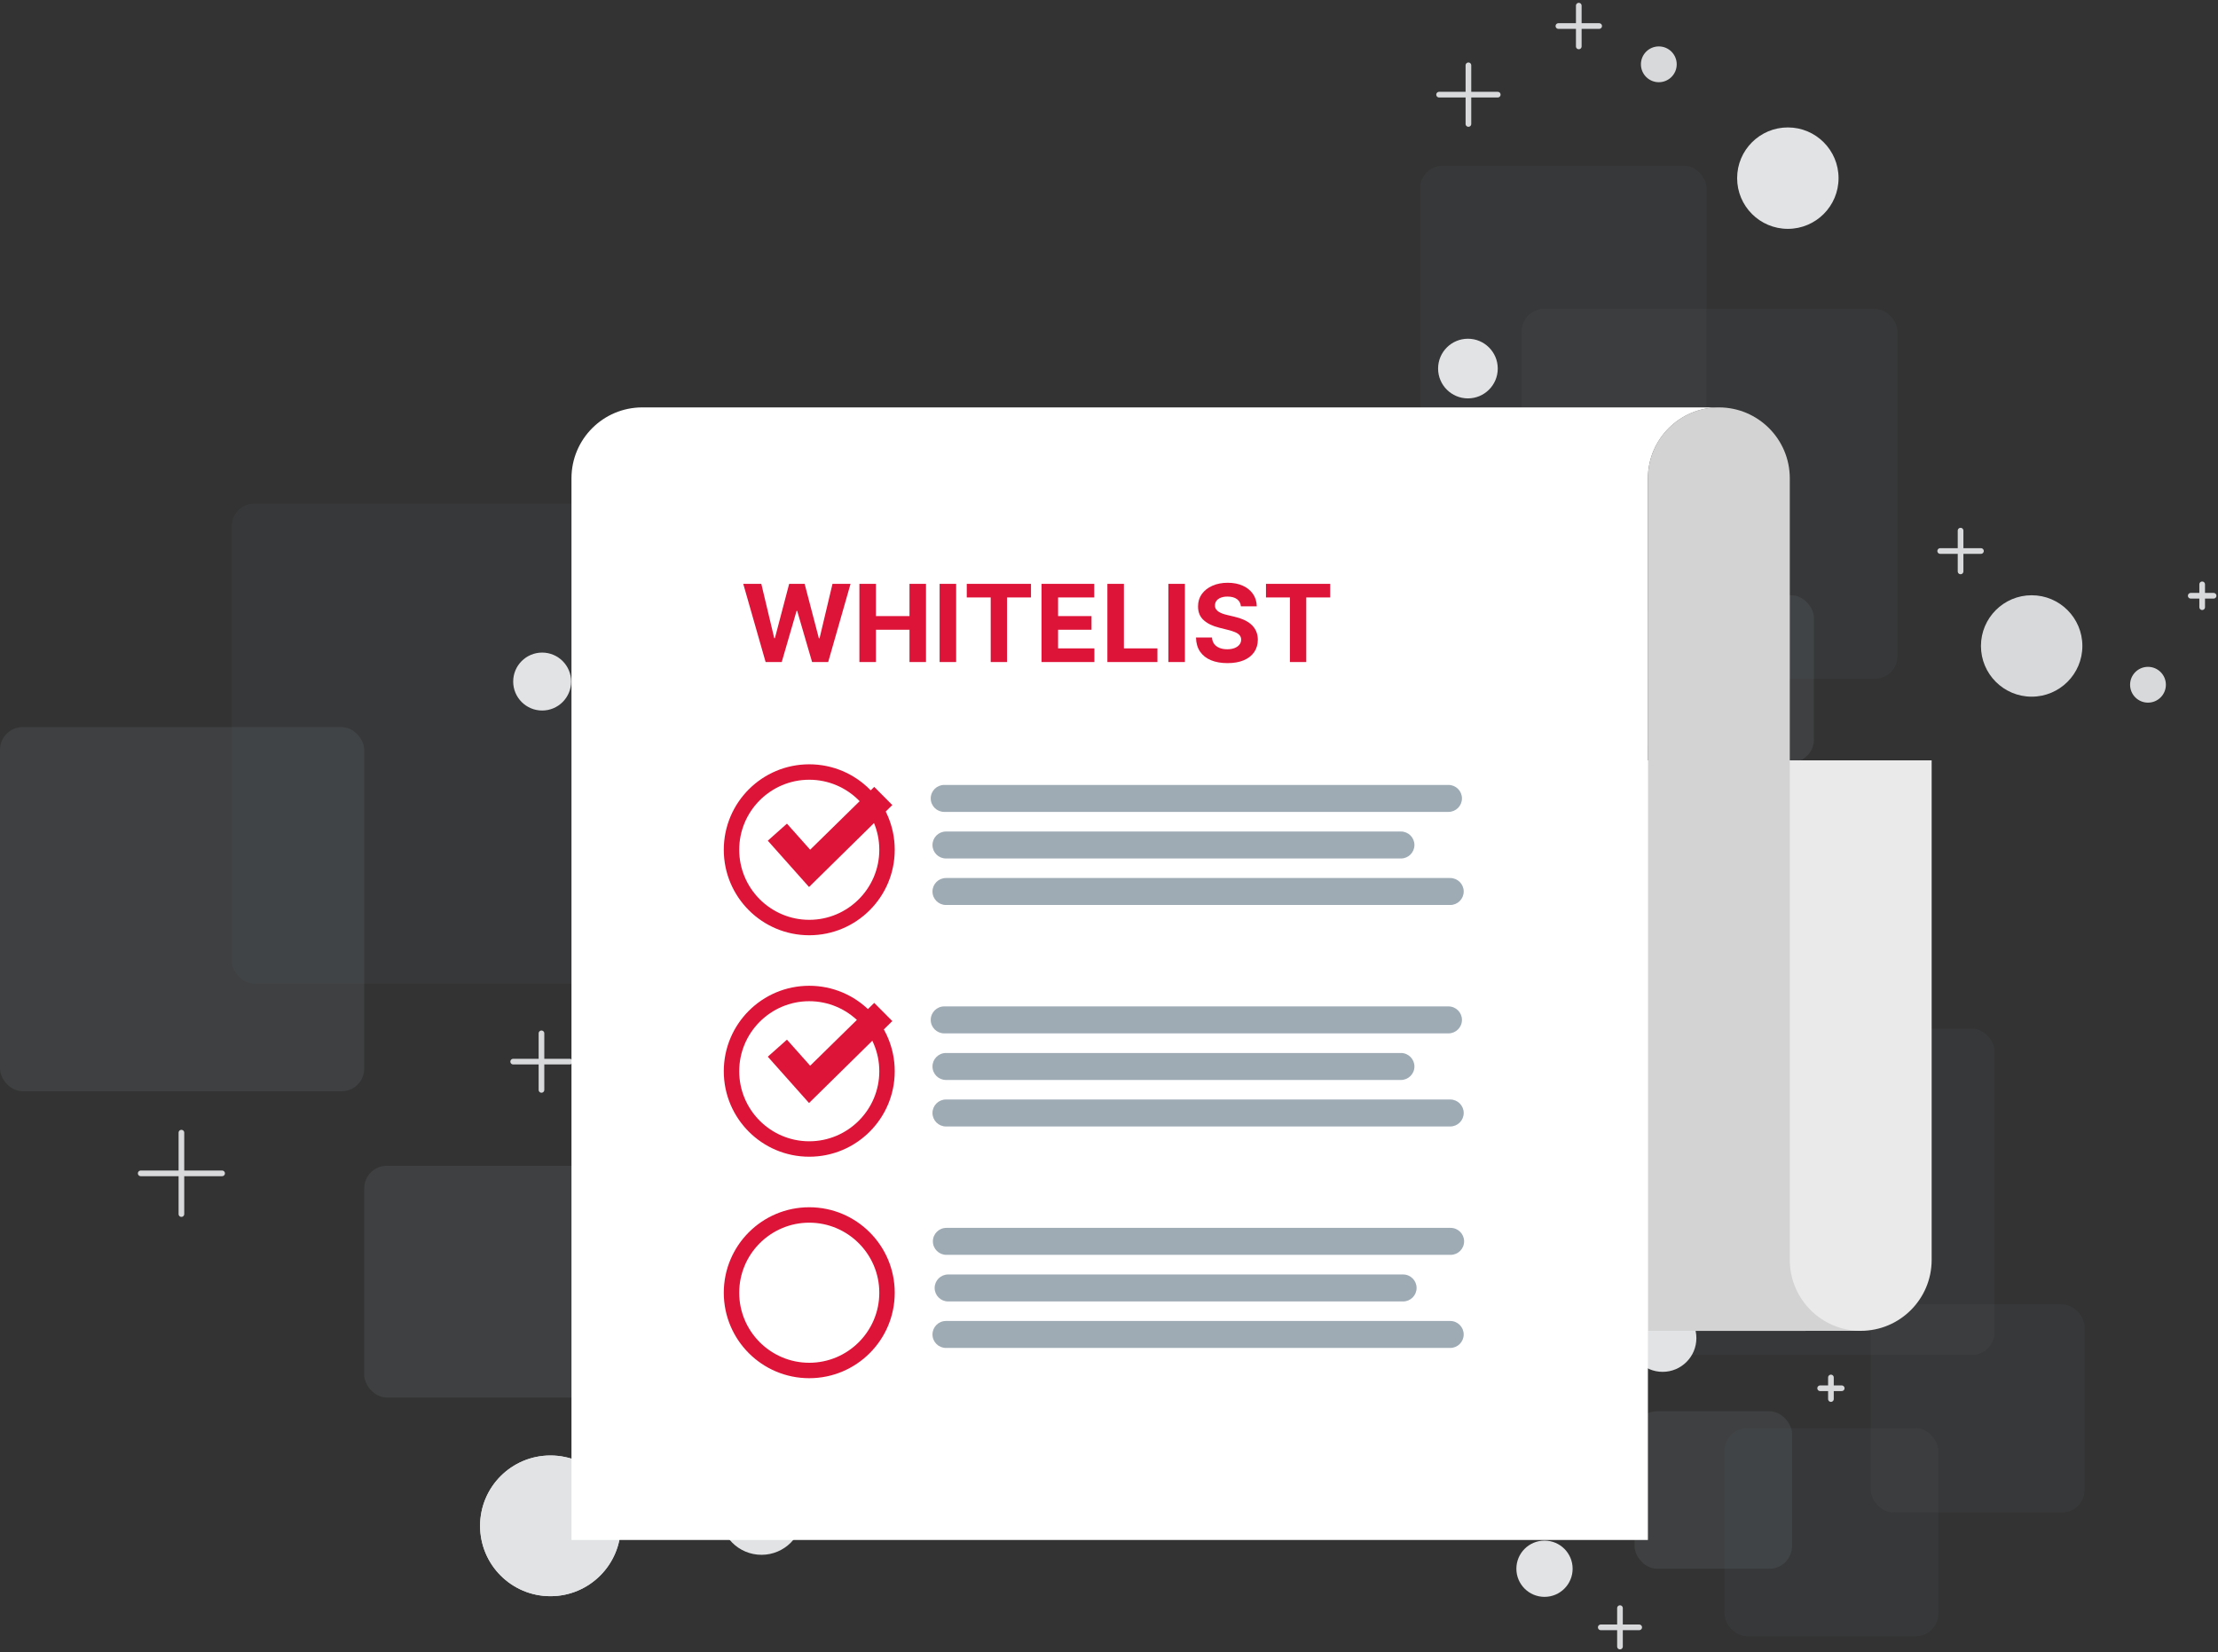 <svg width="392" height="292" viewBox="0 0 392 292" fill="none" xmlns="http://www.w3.org/2000/svg">
<rect x="0" y="0" width="392" height="292" fill="#333333" stroke="none"/>
<rect x="304.784" y="252.392" width="37.78" height="36.786" rx="4" fill="#6A737C" fill-opacity="0.09"/>
<rect x="330.633" y="230.519" width="37.78" height="36.786" rx="4" fill="#6A737C" fill-opacity="0.09"/>
<rect x="293.847" y="181.803" width="58.658" height="57.664" rx="4" fill="#6A737C" fill-opacity="0.09"/>
<rect x="288.876" y="249.409" width="27.838" height="27.838" rx="4" fill="#6A737C" fill-opacity="0.2"/>
<circle cx="316.217" cy="201.19" r="8.451" fill="#E1E3E5"/>
<circle cx="293.847" cy="236.484" r="5.965" fill="#E1E3E5"/>
<circle cx="267.004" cy="153.965" r="5.965" fill="#E1E3E5"/>
<circle cx="253.451" cy="255.06" r="8.451" fill="#D7D9DB"/>
<circle cx="272.969" cy="277.247" r="4.971" fill="#E1E3E5"/>
<path d="M286.308 284.206V291" stroke="#D7D9DB" stroke-linecap="round" stroke-linejoin="round"/>
<path d="M282.911 287.603H289.705" stroke="#D7D9DB" stroke-linecap="round" stroke-linejoin="round"/>
<path d="M323.591 243.444V247.255" stroke="#D7D9DB" stroke-linecap="round" stroke-linejoin="round"/>
<path d="M321.685 245.349H325.496" stroke="#D7D9DB" stroke-linecap="round" stroke-linejoin="round"/>
<rect x="335.345" y="119.961" width="66.422" height="65.367" rx="4" transform="rotate(180 335.345 119.961)" fill="#6A737C" fill-opacity="0.09"/>
<rect x="301.607" y="78.843" width="50.607" height="49.553" rx="4" transform="rotate(180 301.607 78.843)" fill="#6A737C" fill-opacity="0.09"/>
<rect x="320.585" y="134.722" width="29.521" height="29.521" rx="4" transform="rotate(180 320.585 134.722)" fill="#6A737C" fill-opacity="0.2"/>
<circle cx="315.976" cy="31.483" r="8.962" transform="rotate(180 315.976 31.483)" fill="#E1E3E5"/>
<circle cx="359.067" cy="114.163" r="8.962" transform="rotate(180 359.067 114.163)" fill="#D7D9DB"/>
<circle cx="379.626" cy="121.016" r="3.163" transform="rotate(180 379.626 121.016)" fill="#D7D9DB"/>
<circle cx="293.173" cy="11.367" r="3.163" transform="rotate(180 293.173 11.367)" fill="#D7D9DB"/>
<circle cx="259.435" cy="65.137" r="5.272" transform="rotate(180 259.435 65.137)" fill="#E1E3E5"/>
<path d="M346.503 100.984L346.503 93.779" stroke="#D7D9DB" stroke-linecap="round" stroke-linejoin="round"/>
<path d="M350.105 97.382L342.901 97.382" stroke="#D7D9DB" stroke-linecap="round" stroke-linejoin="round"/>
<path d="M279.027 8.204L279.027 1" stroke="#D7D9DB" stroke-linecap="round" stroke-linejoin="round"/>
<path d="M282.63 4.602L275.425 4.602" stroke="#D7D9DB" stroke-linecap="round" stroke-linejoin="round"/>
<path d="M259.522 21.91L259.522 11.543" stroke="#D7D9DB" stroke-linecap="round" stroke-linejoin="round"/>
<path d="M264.706 16.727L254.339 16.727" stroke="#D7D9DB" stroke-linecap="round" stroke-linejoin="round"/>
<path d="M389.203 107.31L389.203 103.268" stroke="#D7D9DB" stroke-linecap="round" stroke-linejoin="round"/>
<path d="M391.224 105.289L387.182 105.289" stroke="#D7D9DB" stroke-linecap="round" stroke-linejoin="round"/>
<rect x="40.96" y="89" width="86.31" height="84.847" rx="4" fill="#6A737C" fill-opacity="0.09"/>
<rect x="64.367" y="206.03" width="40.961" height="40.961" rx="4" fill="#6A737C" fill-opacity="0.2"/>
<rect y="128.498" width="64.367" height="64.367" rx="4" fill="#6A737C" fill-opacity="0.2"/>
<circle cx="97.282" cy="269.665" r="12.434" fill="#E1E3E5"/>
<circle cx="97.282" cy="269.665" r="12.434" fill="#E1E3E5"/>
<circle cx="134.585" cy="267.471" r="7.314" fill="#E1E3E5"/>
<circle cx="126.539" cy="241.871" r="5.12" fill="#E1E3E5"/>
<circle cx="95.819" cy="120.452" r="5.12" fill="#E1E3E5"/>
<path d="M152.749 244.065V254.061" stroke="#D7D9DB" stroke-linecap="round" stroke-linejoin="round"/>
<path d="M147.751 249.063H157.747" stroke="#D7D9DB" stroke-linecap="round" stroke-linejoin="round"/>
<path d="M95.697 182.624V192.621" stroke="#D7D9DB" stroke-linecap="round" stroke-linejoin="round"/>
<path d="M90.698 187.622H100.695" stroke="#D7D9DB" stroke-linecap="round" stroke-linejoin="round"/>
<path d="M32.062 200.179V214.564" stroke="#D7D9DB" stroke-linecap="round" stroke-linejoin="round"/>
<path d="M24.869 207.371H39.254" stroke="#D7D9DB" stroke-linecap="round" stroke-linejoin="round"/>
<path d="M113.983 222.122V227.73" stroke="#D7D9DB" stroke-linecap="round" stroke-linejoin="round"/>
<path d="M111.179 224.926H116.787" stroke="#D7D9DB" stroke-linecap="round" stroke-linejoin="round"/>
<path d="M150.965 134.378V222.733C150.965 229.657 156.577 235.269 163.501 235.269L328.856 235.201C335.78 235.201 341.392 229.589 341.392 222.665V134.378H150.965Z" fill="#EAEAEA"/>
<path d="M316.327 223.074H316.32V222.665V84.536C316.32 77.612 310.708 72 303.784 72C296.86 72 291.248 77.612 291.248 84.536V235.201H328.859C322.073 235.201 316.545 229.809 316.33 223.074H316.327Z" fill="#D3D3D3"/>
<path d="M291.245 84.524C291.253 77.607 296.862 72 303.781 72H113.524C106.607 72 101 77.607 101 84.524V272.161H291.245V84.524Z" fill="white"/>
<path d="M256.377 221.772H167.257C165.941 221.772 164.873 220.705 164.873 219.388C164.873 218.072 165.941 217.004 167.257 217.004H256.377C257.693 217.004 258.761 218.072 258.761 219.388C258.761 220.705 257.693 221.772 256.377 221.772Z" fill="#9EABB5"/>
<path d="M256.307 238.226H167.187C165.87 238.226 164.803 237.159 164.803 235.842C164.803 234.526 165.87 233.458 167.187 233.458H256.304C257.621 233.458 258.688 234.526 258.688 235.842C258.688 237.159 257.621 238.226 256.304 238.226H256.307Z" fill="#9EABB5"/>
<path d="M247.979 230.007H167.569C166.253 230.007 165.186 228.94 165.186 227.624C165.186 226.307 166.253 225.24 167.569 225.24H247.979C249.296 225.24 250.363 226.307 250.363 227.624C250.363 228.94 249.296 230.007 247.979 230.007Z" fill="#9EABB5"/>
<path d="M143.025 216.087C149.849 216.087 155.404 221.639 155.404 228.466C155.404 235.293 149.849 240.845 143.025 240.845C136.2 240.845 130.646 235.291 130.646 228.466C130.646 221.641 136.2 216.087 143.025 216.087ZM143.025 213.36C134.683 213.36 127.919 220.124 127.919 228.466C127.919 236.808 134.683 243.572 143.025 243.572C151.367 243.572 158.131 236.808 158.131 228.466C158.131 220.124 151.367 213.36 143.025 213.36Z" fill="#DD1438"/>
<path d="M255.994 143.489H166.877C165.561 143.489 164.493 142.422 164.493 141.106C164.493 139.789 165.561 138.722 166.877 138.722H255.997C257.313 138.722 258.381 139.789 258.381 141.106C258.381 142.422 257.313 143.489 255.997 143.489H255.994Z" fill="#9EABB5"/>
<path d="M256.307 159.941H167.187C165.87 159.941 164.803 158.874 164.803 157.557C164.803 156.241 165.87 155.174 167.187 155.174H256.307C257.623 155.174 258.69 156.241 258.69 157.557C258.69 158.874 257.623 159.941 256.307 159.941Z" fill="#9EABB5"/>
<path d="M247.597 151.722H167.187C165.87 151.722 164.803 150.655 164.803 149.339C164.803 148.022 165.87 146.955 167.187 146.955H247.597C248.913 146.955 249.981 148.022 249.981 149.339C249.981 150.655 248.913 151.722 247.597 151.722Z" fill="#9EABB5"/>
<path d="M143.025 137.805C149.849 137.805 155.404 143.359 155.404 150.183C155.404 157.008 149.849 162.562 143.025 162.562C136.2 162.562 130.646 157.008 130.646 150.183C130.646 143.359 136.2 137.805 143.025 137.805ZM143.025 135.077C134.683 135.077 127.919 141.841 127.919 150.183C127.919 158.525 134.683 165.29 143.025 165.29C151.367 165.29 158.131 158.525 158.131 150.183C158.131 141.841 151.367 135.077 143.025 135.077Z" fill="#DD1438"/>
<path d="M135.697 148.576L139.082 145.563L143.185 150.171L154.508 139.065L157.703 142.279L142.986 156.761L135.697 148.576Z" fill="#DD1438"/>
<path d="M255.994 182.632H166.877C165.561 182.632 164.493 181.565 164.493 180.248C164.493 178.932 165.561 177.864 166.877 177.864H255.997C257.313 177.864 258.381 178.932 258.381 180.248C258.381 181.565 257.313 182.632 255.997 182.632H255.994Z" fill="#9EABB5"/>
<path d="M256.307 199.084H167.187C165.87 199.084 164.803 198.016 164.803 196.7C164.803 195.383 165.87 194.316 167.187 194.316H256.307C257.623 194.316 258.69 195.383 258.69 196.7C258.69 198.016 257.623 199.084 256.307 199.084Z" fill="#9EABB5"/>
<path d="M247.597 190.865H167.187C165.87 190.865 164.803 189.798 164.803 188.481C164.803 187.165 165.87 186.097 167.187 186.097H247.597C248.913 186.097 249.981 187.165 249.981 188.481C249.981 189.798 248.913 190.865 247.597 190.865Z" fill="#9EABB5"/>
<path d="M143.025 176.945C149.849 176.945 155.404 182.499 155.404 189.323C155.404 196.148 149.849 201.702 143.025 201.702C136.2 201.702 130.646 196.148 130.646 189.323C130.646 182.499 136.2 176.945 143.025 176.945ZM143.025 174.217C134.683 174.217 127.919 180.981 127.919 189.323C127.919 197.665 134.683 204.43 143.025 204.43C151.367 204.43 158.131 197.665 158.131 189.323C158.131 180.981 151.367 174.217 143.025 174.217Z" fill="#DD1438"/>
<path d="M135.697 186.753L139.082 183.74L143.185 188.348L154.508 177.242L157.703 180.456L142.986 194.938L135.697 186.753Z" fill="#DD1438"/>
<path d="M135.311 117L131.358 103.182H134.549L136.836 112.783H136.951L139.474 103.182H142.207L144.724 112.803H144.845L147.132 103.182H150.324L146.37 117H143.523L140.891 107.966H140.783L138.159 117H135.311ZM151.888 117V103.182H154.809V108.883H160.74V103.182H163.655V117H160.74V111.292H154.809V117H151.888ZM168.985 103.182V117H166.063V103.182H168.985ZM170.862 105.591V103.182H182.211V105.591H177.98V117H175.093V105.591H170.862ZM184.08 117V103.182H193.391V105.591H187.001V108.883H192.912V111.292H187.001V114.591H193.418V117H184.08ZM195.714 117V103.182H198.635V114.591H204.559V117H195.714ZM209.415 103.182V117H206.494V103.182H209.415ZM219.315 107.156C219.261 106.612 219.03 106.189 218.62 105.887C218.211 105.586 217.655 105.435 216.954 105.435C216.477 105.435 216.074 105.503 215.746 105.638C215.418 105.768 215.166 105.95 214.99 106.184C214.819 106.418 214.734 106.684 214.734 106.98C214.725 107.228 214.777 107.444 214.889 107.628C215.006 107.813 215.166 107.972 215.368 108.107C215.571 108.238 215.804 108.352 216.07 108.451C216.335 108.546 216.619 108.627 216.92 108.694L218.161 108.991C218.764 109.126 219.318 109.306 219.821 109.531C220.325 109.756 220.761 110.032 221.13 110.361C221.499 110.689 221.785 111.076 221.987 111.521C222.194 111.967 222.3 112.477 222.304 113.053C222.3 113.899 222.084 114.632 221.657 115.252C221.234 115.869 220.622 116.348 219.821 116.69C219.025 117.027 218.065 117.196 216.94 117.196C215.825 117.196 214.853 117.025 214.025 116.683C213.202 116.341 212.559 115.835 212.096 115.165C211.637 114.49 211.396 113.656 211.374 112.662H214.201C214.232 113.125 214.365 113.512 214.599 113.822C214.837 114.128 215.155 114.36 215.55 114.517C215.951 114.67 216.403 114.746 216.907 114.746C217.401 114.746 217.831 114.674 218.195 114.531C218.564 114.387 218.85 114.186 219.052 113.93C219.255 113.674 219.356 113.379 219.356 113.046C219.356 112.736 219.264 112.475 219.079 112.263C218.899 112.052 218.634 111.872 218.283 111.724C217.937 111.575 217.512 111.44 217.008 111.319L215.503 110.941C214.338 110.658 213.418 110.215 212.744 109.612C212.069 109.009 211.734 108.197 211.738 107.176C211.734 106.339 211.956 105.609 212.406 104.983C212.86 104.358 213.483 103.87 214.275 103.519C215.067 103.168 215.966 102.993 216.974 102.993C218 102.993 218.895 103.168 219.659 103.519C220.429 103.87 221.027 104.358 221.454 104.983C221.881 105.609 222.102 106.333 222.115 107.156H219.315ZM223.743 105.591V103.182H235.092V105.591H230.861V117H227.974V105.591H223.743Z" fill="#DD1438"/>
</svg>
